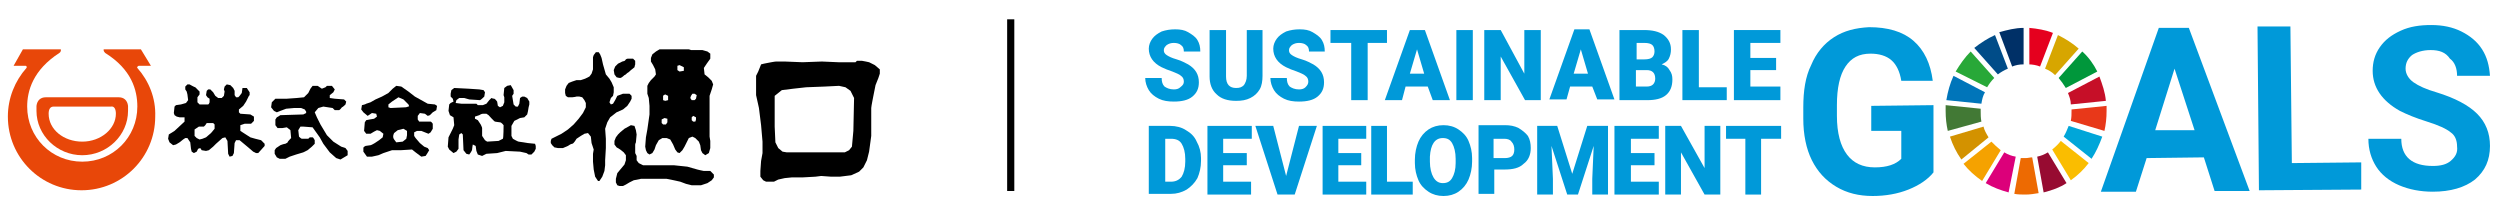 <?xml version="1.0" encoding="utf-8"?>
<!-- Generator: Adobe Illustrator 25.4.1, SVG Export Plug-In . SVG Version: 6.00 Build 0)  -->
<svg version="1.1" id="レイヤー_1" xmlns="http://www.w3.org/2000/svg" xmlns:xlink="http://www.w3.org/1999/xlink" x="0px"
	 y="0px" viewBox="0 0 349.5 28.5" style="enable-background:new 0 0 349.5 28.5;" xml:space="preserve">
<style type="text/css">
	.st0{fill:#0099D9;}
	.st1{fill:#C60F28;}
	.st2{fill:#E83819;}
	.st3{fill:#00A6D9;}
	.st4{fill:#28A838;}
	.st5{fill:#D7A600;}
	.st6{fill:#00973B;}
	.st7{fill:#427935;}
	.st8{fill:#FABD00;}
	.st9{fill:#F5A200;}
	.st10{fill:#0075BA;}
	.st11{fill:#970B31;}
	.st12{fill:#ED6A02;}
	.st13{fill:#E5001E;}
	.st14{fill:#DC007A;}
	.st15{fill:#003067;}
	.st16{fill:#D39200;}
	.st17{fill:#004C88;}
	.st18{stroke:#000000;stroke-miterlimit:10;}
	.st19{fill:#E84709;}
</style>
<g>
	<g>
		<path class="st0" d="M270.3,24.1c-0.8,1-2,1.8-3.5,2.4c-1.5,0.6-3.2,0.9-5,0.9c-1.9,0-3.6-0.4-5.1-1.3c-1.5-0.9-2.6-2.1-3.4-3.7
			c-0.8-1.6-1.2-3.6-1.2-5.8l0-1.6c0-2.3,0.3-4.3,1.1-5.9c0.7-1.7,1.8-3,3.2-3.9c1.4-0.9,3-1.3,4.9-1.4c2.6,0,4.7,0.6,6.2,1.9
			c1.5,1.3,2.4,3.2,2.7,5.6l-4.4,0c-0.2-1.3-0.7-2.3-1.4-2.9c-0.7-0.6-1.7-0.9-2.9-0.9c-1.6,0-2.7,0.6-3.5,1.8
			c-0.8,1.2-1.2,3-1.2,5.4l0,1.5c0,2.4,0.5,4.2,1.4,5.4c0.9,1.2,2.2,1.8,3.9,1.8c1.7,0,2.9-0.4,3.7-1.2l0-3.9l-4.2,0l0-3.5l8.7-0.1
			L270.3,24.1z"/>
		<path class="st0" d="M308.1,22l-8,0.1l-1.5,4.7l-4.9,0l8.1-22.9l4.2,0l8.5,22.8l-4.9,0L308.1,22z M301.3,18.2l5.5,0L304,9.6
			L301.3,18.2z"/>
		<path class="st0" d="M320.4,22.8l9.7-0.1l0,3.8l-14.3,0.1l-0.2-22.9l4.6,0L320.4,22.8z"/>
		<path class="st0" d="M343.5,20.5c0-0.9-0.3-1.6-0.9-2c-0.6-0.5-1.7-1-3.3-1.5c-1.6-0.5-2.8-1-3.8-1.5c-2.5-1.4-3.8-3.3-3.8-5.6
			c0-1.2,0.3-2.3,1-3.3c0.7-1,1.6-1.7,2.9-2.3c1.3-0.6,2.7-0.8,4.3-0.8c1.6,0,3,0.3,4.2,0.9c1.2,0.6,2.2,1.4,2.9,2.5
			c0.7,1.1,1,2.3,1.1,3.7l-4.6,0c0-1-0.3-1.9-1-2.4C341.9,7.3,341,7,339.8,7c-1.1,0-2,0.3-2.6,0.7c-0.6,0.5-0.9,1.1-0.9,1.9
			c0,0.7,0.4,1.4,1.1,1.9c0.7,0.5,1.8,1,3.2,1.4c2.6,0.8,4.5,1.8,5.7,3c1.2,1.2,1.8,2.7,1.8,4.5c0,2-0.7,3.5-2.1,4.7
			c-1.4,1.1-3.4,1.7-5.9,1.7c-1.7,0-3.3-0.3-4.7-0.9c-1.4-0.6-2.5-1.5-3.2-2.6c-0.7-1.1-1.1-2.4-1.1-3.9l4.6,0
			c0,2.5,1.5,3.8,4.4,3.8c1.1,0,1.9-0.2,2.5-0.7C343.3,21.9,343.6,21.3,343.5,20.5z"/>
	</g>
	<path id="XMLID_16_" class="st1" d="M293.5,10.7l-4.4,2.3c0.2,0.5,0.4,1,0.4,1.6l4.9-0.5C294.3,12.9,293.9,11.8,293.5,10.7"/>
	<path id="XMLID_12_" class="st2" d="M289.6,15.5c0,0.5,0,0.9-0.1,1.4l4.7,1.4c0.2-0.9,0.3-1.8,0.3-2.8c0-0.2,0-0.5,0-0.7l-4.9,0.5
		C289.6,15.4,289.6,15.5,289.6,15.5"/>
	<path id="XMLID_8_" class="st3" d="M289.2,17.6c-0.2,0.5-0.4,1-0.7,1.5l3.9,3.1c0.6-0.9,1.1-2,1.5-3.1L289.2,17.6z"/>
	<g>
		<path id="XMLID_18_" class="st4" d="M277.8,12.2c0.3-0.5,0.6-0.9,1-1.3l-3.3-3.7c-0.8,0.8-1.5,1.8-2.1,2.8L277.8,12.2z"/>
		<path id="XMLID_17_" class="st5" d="M285.9,9.6c0.5,0.2,1,0.5,1.4,0.9l3.3-3.7c-0.9-0.8-1.9-1.4-2.9-1.9L285.9,9.6z"/>
		<path id="XMLID_15_" class="st6" d="M288.8,12.3l4.4-2.3c-0.5-1-1.2-2-2.1-2.8l-3.3,3.7C288.2,11.4,288.5,11.8,288.8,12.3"/>
		<path id="XMLID_14_" class="st7" d="M276.9,15.5c0-0.1,0-0.2,0-0.3l-4.9-0.5c0,0.3,0,0.5,0,0.8c0,1,0.1,1.9,0.3,2.8L277,17
			C276.9,16.5,276.9,16,276.9,15.5"/>
		<path id="XMLID_13_" class="st8" d="M288.1,19.7c-0.3,0.4-0.7,0.8-1.2,1.2l2.6,4.3c1-0.7,1.8-1.5,2.5-2.4L288.1,19.7z"/>
		<path id="XMLID_11_" class="st9" d="M278.4,19.8l-3.9,3.1c0.7,0.9,1.6,1.7,2.6,2.4l2.6-4.3C279.2,20.6,278.8,20.2,278.4,19.8"/>
		<path id="XMLID_10_" class="st10" d="M277,14.5c0.1-0.6,0.2-1.1,0.5-1.6l-4.4-2.3c-0.5,1.1-0.8,2.2-1,3.4L277,14.5z"/>
		<path id="XMLID_9_" class="st11" d="M288.9,25.6l-2.6-4.3c-0.5,0.3-1,0.5-1.5,0.6l0.9,5C286.9,26.6,288,26.2,288.9,25.6"/>
		<path id="XMLID_7_" class="st12" d="M284.1,22c-0.3,0-0.6,0.1-0.9,0.1c-0.2,0-0.5,0-0.7,0l-0.9,5c0.5,0.1,1.1,0.1,1.6,0.1
			c0.6,0,1.2-0.1,1.8-0.2L284.1,22z"/>
		<path id="XMLID_6_" class="st13" d="M283.6,9c0.5,0,1.1,0.1,1.6,0.3l1.8-4.7c-1-0.4-2.2-0.6-3.3-0.7V9z"/>
		<path id="XMLID_5_" class="st14" d="M281.8,21.9c-0.6-0.1-1.1-0.3-1.6-0.6l-2.6,4.3c1,0.6,2.1,1,3.2,1.3L281.8,21.9z"/>
		<path id="XMLID_4_" class="st15" d="M281.3,9.3c0.5-0.2,1-0.3,1.6-0.3V3.9c-1.2,0-2.3,0.3-3.4,0.6L281.3,9.3z"/>
		<path id="XMLID_3_" class="st16" d="M278,19.2c-0.3-0.5-0.6-1-0.7-1.5l-4.7,1.4c0.4,1.2,0.9,2.2,1.6,3.2L278,19.2z"/>
		<path id="XMLID_2_" class="st17" d="M279.3,10.4c0.4-0.3,0.9-0.6,1.4-0.8l-1.8-4.7c-1.1,0.5-2,1.1-2.9,1.8L279.3,10.4z"/>
	</g>
	<path class="st0" d="M165.5,11.4c0-0.3-0.1-0.6-0.4-0.8c-0.2-0.2-0.7-0.4-1.2-0.6c-0.6-0.2-1.1-0.4-1.5-0.6
		c-1.2-0.6-1.8-1.5-1.8-2.6c0-0.5,0.2-1,0.5-1.4c0.3-0.4,0.7-0.7,1.3-1c0.6-0.2,1.2-0.3,1.9-0.3c0.7,0,1.3,0.1,1.8,0.4
		c0.5,0.3,1,0.6,1.3,1.1c0.3,0.5,0.4,1,0.4,1.6h-2.3c0-0.4-0.1-0.7-0.4-0.9c-0.2-0.2-0.6-0.3-1-0.3c-0.4,0-0.7,0.1-1,0.3
		c-0.2,0.2-0.4,0.4-0.4,0.7c0,0.3,0.1,0.5,0.4,0.7c0.3,0.2,0.7,0.4,1.4,0.6c0.7,0.2,1.2,0.5,1.6,0.7c1,0.6,1.5,1.4,1.5,2.5
		c0,0.9-0.3,1.5-0.9,2c-0.6,0.5-1.5,0.7-2.6,0.7c-0.8,0-1.5-0.1-2.1-0.4c-0.6-0.3-1.1-0.7-1.4-1.2c-0.3-0.5-0.5-1.1-0.5-1.7h2.3
		c0,0.5,0.1,0.9,0.4,1.2c0.3,0.2,0.7,0.4,1.3,0.4c0.4,0,0.7-0.1,0.9-0.3C165.4,11.9,165.5,11.7,165.5,11.4z"/>
	<path class="st0" d="M176.5,4.2v6.4c0,0.7-0.1,1.4-0.4,1.9c-0.3,0.5-0.7,0.9-1.3,1.2c-0.6,0.3-1.2,0.4-2,0.4
		c-1.2,0-2.1-0.3-2.7-0.9c-0.7-0.6-1-1.5-1-2.5V4.2h2.3v6.5c0,1.1,0.5,1.6,1.4,1.6c0.5,0,0.8-0.1,1.1-0.4c0.2-0.3,0.4-0.7,0.4-1.3
		V4.2H176.5z"/>
	<path class="st0" d="M182.9,11.4c0-0.3-0.1-0.6-0.4-0.8c-0.2-0.2-0.7-0.4-1.2-0.6c-0.6-0.2-1.1-0.4-1.5-0.6
		c-1.2-0.6-1.8-1.5-1.8-2.6c0-0.5,0.2-1,0.5-1.4c0.3-0.4,0.7-0.7,1.3-1c0.6-0.2,1.2-0.3,1.9-0.3c0.7,0,1.3,0.1,1.8,0.4
		c0.5,0.3,1,0.6,1.3,1.1c0.3,0.5,0.4,1,0.4,1.6H183c0-0.4-0.1-0.7-0.4-0.9c-0.2-0.2-0.6-0.3-1-0.3c-0.4,0-0.7,0.1-1,0.3
		c-0.2,0.2-0.4,0.4-0.4,0.7c0,0.3,0.1,0.5,0.4,0.7c0.3,0.2,0.7,0.4,1.4,0.6c0.7,0.2,1.2,0.5,1.6,0.7c1,0.6,1.5,1.4,1.5,2.5
		c0,0.9-0.3,1.5-0.9,2c-0.6,0.5-1.5,0.7-2.6,0.7c-0.8,0-1.5-0.1-2.1-0.4c-0.6-0.3-1.1-0.7-1.4-1.2c-0.3-0.5-0.5-1.1-0.5-1.7h2.3
		c0,0.5,0.1,0.9,0.4,1.2c0.3,0.2,0.7,0.4,1.3,0.4c0.4,0,0.7-0.1,0.9-0.3C182.8,11.9,182.9,11.7,182.9,11.4z"/>
	<path class="st0" d="M194,6h-2.8V14h-2.3V6H186V4.2h7.9V6z"/>
	<path class="st0" d="M199.6,12.1h-3.1L196,14h-2.4l3.5-9.8h2.1l3.5,9.8h-2.4L199.6,12.1z M197.1,10.3h2l-1-3.4L197.1,10.3z"/>
	<path class="st0" d="M205.9,14h-2.3V4.2h2.3V14z"/>
	<path class="st0" d="M215.5,14h-2.3l-3.4-6.1V14h-2.3V4.2h2.3l3.3,6.1V4.2h2.3V14z"/>
	<path class="st0" d="M222.6,12.1h-3.1l-0.5,1.8h-2.4l3.5-9.8h2.1l3.5,9.8h-2.4L222.6,12.1z M220,10.3h2l-1-3.4L220,10.3z"/>
	<path class="st0" d="M226.4,14V4.2h3.4c1.2,0,2.1,0.2,2.8,0.7c0.6,0.5,1,1.1,1,2c0,0.5-0.1,0.9-0.3,1.3c-0.2,0.4-0.6,0.6-1,0.8
		c0.5,0.1,0.9,0.4,1.1,0.8c0.3,0.4,0.4,0.8,0.4,1.3c0,1-0.3,1.7-0.9,2.2c-0.6,0.5-1.5,0.7-2.6,0.7H226.4z M228.7,8.3h1.2
		c0.5,0,0.9-0.1,1.1-0.3c0.2-0.2,0.3-0.5,0.3-0.8c0-0.4-0.1-0.7-0.3-0.9c-0.2-0.2-0.6-0.3-1.1-0.3h-1.1V8.3z M228.7,9.8v2.3h1.5
		c0.4,0,0.7-0.1,0.9-0.3c0.2-0.2,0.3-0.5,0.3-0.8c0-0.8-0.4-1.2-1.2-1.2H228.7z"/>
	<path class="st0" d="M237.4,12.2h4V14h-6.2V4.2h2.3V12.2z"/>
	<path class="st0" d="M248.3,9.8h-3.6v2.3h4.2V14h-6.5V4.2h6.5V6h-4.2v2.1h3.6V9.8z"/>
	<path class="st0" d="M160.6,27.2v-9.6h3c0.8,0,1.6,0.2,2.2,0.6c0.7,0.4,1.2,0.9,1.5,1.6c0.4,0.7,0.6,1.5,0.6,2.3v0.4
		c0,0.9-0.2,1.7-0.5,2.4c-0.4,0.7-0.9,1.2-1.5,1.6c-0.7,0.4-1.4,0.6-2.2,0.6H160.6z M162.9,19.4v6h0.8c0.6,0,1.1-0.2,1.5-0.7
		c0.3-0.5,0.5-1.2,0.5-2.1v-0.4c0-0.9-0.2-1.6-0.5-2.1c-0.3-0.5-0.8-0.7-1.5-0.7H162.9z"/>
	<path class="st0" d="M174.3,23.1H171v2.3h3.9v1.8h-6.1v-9.6h6.2v1.8H171v2h3.3V23.1z"/>
	<path class="st0" d="M179.8,24.6l1.8-7h2.5l-3.1,9.6h-2.4l-3.1-9.6h2.5L179.8,24.6z"/>
	<path class="st0" d="M190.3,23.1h-3.2v2.3h3.9v1.8h-6.1v-9.6h6.1v1.8h-3.9v2h3.2V23.1z"/>
	<path class="st0" d="M194,25.4h3.5v1.8h-5.8v-9.6h2.2V25.4z"/>
	<path class="st0" d="M205.8,22.6c0,0.9-0.2,1.8-0.5,2.5c-0.3,0.7-0.8,1.3-1.4,1.7c-0.6,0.4-1.3,0.6-2.1,0.6c-0.8,0-1.5-0.2-2.1-0.6
		c-0.6-0.4-1.1-0.9-1.4-1.6c-0.3-0.7-0.5-1.5-0.5-2.4v-0.5c0-0.9,0.2-1.8,0.5-2.5c0.3-0.7,0.8-1.3,1.4-1.7c0.6-0.4,1.3-0.6,2.1-0.6
		c0.8,0,1.5,0.2,2.1,0.6s1.1,0.9,1.4,1.6c0.3,0.7,0.5,1.5,0.5,2.4V22.6z M203.5,22.2c0-0.9-0.2-1.7-0.5-2.2
		c-0.3-0.5-0.7-0.7-1.3-0.7c-1.1,0-1.7,0.9-1.8,2.6l0,0.7c0,0.9,0.2,1.7,0.5,2.2c0.3,0.5,0.7,0.8,1.3,0.8c0.6,0,1-0.2,1.3-0.7
		c0.3-0.5,0.5-1.2,0.5-2.1V22.2z"/>
	<path class="st0" d="M208.9,23.9v3.2h-2.2v-9.6h3.7c0.7,0,1.3,0.1,1.9,0.4c0.5,0.3,1,0.7,1.3,1.1c0.3,0.5,0.4,1.1,0.4,1.7
		c0,0.9-0.3,1.7-1,2.2c-0.6,0.6-1.5,0.8-2.7,0.8H208.9z M208.9,22.1h1.5c0.4,0,0.8-0.1,1-0.3c0.2-0.2,0.3-0.5,0.3-0.9
		c0-0.4-0.1-0.8-0.4-1.1c-0.2-0.3-0.6-0.4-1-0.4h-1.5V22.1z"/>
	<path class="st0" d="M217.7,17.6l2.1,6.7l2.1-6.7h2.9v9.6h-2.2v-2.2l0.2-4.6l-2.2,6.8h-1.5l-2.2-6.8l0.2,4.6v2.2h-2.2v-9.6H217.7z"
		/>
	<path class="st0" d="M231.3,23.1H228v2.3h3.9v1.8h-6.2v-9.6h6.2v1.8H228v2h3.3V23.1z"/>
	<path class="st0" d="M240.5,27.2h-2.2l-3.3-5.9v5.9h-2.2v-9.6h2.2l3.3,5.9v-5.9h2.2V27.2z"/>
	<path class="st0" d="M249,19.4h-2.8v7.8h-2.2v-7.8h-2.7v-1.8h7.7V19.4z"/>
	<g>
		<line class="st18" x1="141.3" y1="2.7" x2="141.3" y2="26.7"/>
	</g>
	<g>
		<path class="st19" d="M19.2,9.5c-0.1-0.1,0.1-0.3,0.2-0.3c0.3,0,1.7,0,1.7,0l-1.4-2.3h-4h-1.2c0,0-0.1,0.2,0.2,0.5
			c3.7,2.3,4.5,5.2,4.5,7.5c0,4.3-3.4,7.7-7.7,7.7c-4.3,0-7.7-3.4-7.7-7.7c0-2.2,0.8-5.1,4.5-7.5c0.3-0.2,0.2-0.5,0.2-0.5H7.2h-4
			L1.9,9.2c0,0,1.4,0,1.7,0c0.1,0,0.2,0.2,0.1,0.3c-1.6,1.8-2.6,4.2-2.6,6.8c0,5.7,4.6,10.3,10.3,10.3c5.7,0,10.3-4.6,10.3-10.3
			C21.8,13.7,20.8,11.3,19.2,9.5"/>
		<path class="st19" d="M17.9,14.8c-0.1-0.8-0.6-1.2-1.3-1.2c-1,0-3.2,0-5.1,0c-2,0-4.2,0-5.1,0c-0.7,0-1.2,0.4-1.3,1.2
			c0,0.2,0,0.4,0,0.7c0,3.4,2.9,6.2,6.4,6.2c3.5,0,6.4-2.8,6.4-6.2C17.9,15.3,17.9,15.1,17.9,14.8 M16.2,15.9c0,2.1-2.1,3.9-4.7,3.9
			c-2.6,0-4.7-1.7-4.7-3.9c0-0.6,0.2-1,0.7-1h4h4C16,14.8,16.2,15.3,16.2,15.9"/>
		<path d="M36.5,19.6l-0.8-0.2L35,19.2l-1.4-0.9l0-0.8l0.6-0.2l0.9,0l0.4-0.4v-0.6L35,16l-1.4-0.1l-0.2-0.2v-0.4l0.6-0.5l0.4-0.6
			l0.2-0.4l0.2-0.4l0.1-0.1l0-0.4l-0.4-0.6l-0.6,0L33.8,13l-0.3,0.4l-0.2,0.2l-0.3,0l-0.2-0.3v-0.6l-0.2-0.4l-0.4-0.4l-0.5-0.1
			l-0.3,0.3l-0.1,0.4l0.1,0.3l-0.1,0.6L31,13.7l-0.5,0l-0.4-0.3l-0.3-0.5l-0.4-0.4l-0.3,0l-0.2,0.2l-0.1,0.6l0.2,0.3l0.3,0.2l0,0.5
			c0,0-0.1,0.3-0.2,0.3c-0.1,0-1.2,0-1.2,0l-0.3-0.3l0-0.7l0.3-0.4v-0.4c0,0-0.6-0.6-0.6-0.6c-0.1,0-0.8-0.4-0.8-0.4l-0.2,0l-0.1,0
			l-0.3,0.3l0,0.4l0.2,0.3l0.1,0.4l0.1,0.8l-0.3,0.4l-0.7,0.2l-0.7,0.1l-0.2,0.2l-0.1,0.9l0.1,0.3l0.3,0.2l0.4,0.1l0.4,0h0.3l0,0.6
			l-1.4,1.3l-0.8,0.5l-0.1,0.6l0.2,0.5l0.5,0.4l0.4-0.1l0.5-0.3l0.5-0.4l0.3-0.2l0.3,0l0.4,0.6l0.1,0.9l0.1,0.4l0.3,0.2l0.4-0.2
			l0.2-0.4l0.3-0.1l0.2,0.3l0.6,0.1l0.4-0.1l0.6-0.5l0.4-0.4l0.9-0.8l0.4-0.1l0.3,0.5l0.1,1.8l0.2,0.4l0.4-0.1l0.2-0.4l0.1-1.4
			l0.2-0.4l0.5,0l0.6,0.5l0.6,0.5l0.7,0.6l0.4,0.2l0.3,0l0.9-1l0-0.3L36.5,19.6z M29.5,18.6l-0.7,0.6l-0.5,0.2l-0.4,0.1l-0.4-0.2
			l-0.3-0.3l0-0.9l0.6-0.4h0.7l0.2-0.2l0.2-0.3h0.9l0.2,0.2l0,0.6L29.5,18.6z"/>
		<path d="M38.4,13.9L38,14.3L37.9,15l0.4,0.5l0.4,0.2l0.5-0.2l0.8-0.3l1.1-0.1l1,0l0.5,0.2l0.2,0.3l0,0.2L42.4,16l-3.2,0.1
			l-0.5,0.3l-0.2,0.3v0.8l0.3,0.4l0.7,0l0.6-0.1l0.5,0.4l0.1,1.1c0,0-0.5,0.5-0.5,0.6c0,0.1-0.2,0.1-0.3,0.2c-0.2,0-0.7,0.2-0.7,0.2
			l-0.6,0.4l-0.2,0.3v0.5l0.3,0.5l0.4,0.2l0.8,0l0.6-0.3l0.9-0.3l1-0.3l0.6-0.3l0.6-0.5l0.4-0.4l0-0.5c0,0-0.2-0.4-0.3-0.4
			c-0.1,0-0.4,0-0.4,0l-0.2,0.2c0,0-0.8,0-0.9,0c-0.1,0-0.4-0.3-0.4-0.3l-0.1-0.9l0.3-0.5l0.4,0l1.3,0.1l1,1.4l0.5,0.9l0.9,1.2
			l0.9,0.8l0.6,0.2l0.5-0.3l0.5-0.3l0-0.6l-0.3-0.4l-0.6-0.2l-1.1-0.7l-0.9-0.9l-0.9-1.5l-0.5-1l-0.3-0.7l0.5-0.6l0.7-0.2l1.3,0.2
			l0.3,0.3h0.6c0.1,0,0.4-0.4,0.4-0.4c0.1,0,0.5-0.4,0.5-0.4l0.1-0.4l-0.3-0.3l-1.3-0.1l-0.7-0.1v-0.4l0.5-0.4l0.2-0.4l-0.4-0.5
			l-0.7,0l-0.2,0.2L45,12.4l-0.3-0.2L44.4,12L43.7,12l-0.3,0.4L43.1,13l-0.6,0.6l-1,0.1l-1.4,0.1l-1.6,0L38.4,13.9z"/>
		<path d="M58.7,15.8l0.7,0.1l0.4,0.3l0.3-0.1l0.4-0.4l0.5-0.3l0.1-0.6l-0.3-0.2l-1-0.1l-0.9-0.5L58,13.5l-0.9-0.7l-1-0.7L55.4,12
			l-0.5,0.4L54.3,13l-0.9,0.5l-0.9,0.4l-0.7,0.4c0,0-0.6,0.2-0.6,0.2c-0.1,0.1-0.6,0.2-0.6,0.2l-0.1,0.6l0.3,0.4l0.6,0.5l0.3-0.2
			l0.3-0.2l0.6,0.1l0.1,0.4l-0.4,0.3l-0.6,0.1l-0.5,0.1l-0.2,0.3l-0.1,1.2l0.3,0.4h0.6l0.5-0.3l0.4-0.2l0.4,0.1l0.5,0.4l-0.1,0.5
			L53,19.6l-0.6,0.4c0,0-0.5,0.3-0.6,0.3c-0.1,0-0.6,0.1-0.7,0.1c-0.1,0.1-0.3,0.1-0.3,0.3c0,0.2,0,0.5,0,0.5l0.5,0.7l0.7,0l0.9-0.2
			l0.7-0.3l1.2-0.4L56,21l1.6-0.1l0.5,0.4l0.4,0.3l0.4,0.3l0.6-0.1l0.2-0.3L60,21l-0.2-0.3l-0.5-0.2L58.7,20l-0.6-0.7L57.9,19l0-0.5
			l0.4-0.2l0.6,0l0.5,0.2l0.5,0.2l0.3-0.2l0.3-0.5l0-0.7c0,0-0.2-0.3-0.3-0.3c-0.2,0-1.6,0-1.6,0l-0.2-0.3l0-0.5L58.7,15.8z
			 M56.8,19.4l-0.5,0.4l-0.9,0.1l-0.3-0.4c-0.3-0.4,0-0.9,0-0.9l0.5-0.4l0.8-0.2l0.5,0.3l0,0.6L56.8,19.4z M56.7,15
			c-0.2,0-2.1,0.1-2.1,0.1l-0.3-0.1l0-0.4l0.5-0.4l0.9-0.6l0.7,0.3l0.7,0.7c0,0,0.1,0.2,0.1,0.3C57.2,14.8,56.9,15,56.7,15"/>
		<path d="M74.8,20.1l-1-0.1c0,0-1.2-0.2-1.3-0.2c-0.1,0-0.8-0.4-0.8-0.4l-0.2-0.4v-1.4l0.4-0.7l0.8-0.4l0.6-0.1l0.4-0.4l0.1-0.4
			l0.1-0.6l0.1-0.4l0-0.4l-0.3-0.5l-0.4-0.2l-0.3,0l-0.3,0.2l-0.1,0.8l-0.2,0.4h-0.3l-0.3-0.3l-0.2-1.2l0.2-0.3v-0.5l-0.4-0.7
			L70.9,12l-0.4,0.3l-0.1,1l0.1,0.3l0,0.7l-0.2,0.5l-0.4,0.2l-0.3-0.2l-0.1-0.6c0,0-0.3-0.4-0.4-0.4c-0.2,0-0.4-0.1-0.4-0.1
			l-0.3,0.3l-0.4,0.5l-0.5,0.2h-0.7l-0.2-0.2l-2.1,0l-0.8-0.1l0.1-0.4l0.4-0.3l0.7,0l0.7,0.2c0,0,1.4,0.1,1.5,0.1
			c0.1,0,0.6-0.5,0.6-0.5l0.1-0.6l-0.2-0.3l-0.6-0.1l-1.5-0.1l-2-0.1l-0.4,0.3l-0.1,0.5l0,0.4l0.3,0.3l0.1,0.4L63,14.4l-0.2,0.2
			l-0.1,0.9l0.2,0.6l0.5,0.3l0.1,1.1L63.3,18L63,18.6l-0.3,0.6l-0.1,1.3l0.2,0.4l0.6,0.5l0.4-0.2l0.3-0.4l0-1.3l0.1-0.7l0.3-0.2
			l0.2,0.2l0.1,2.2l0.4,0.5l0.4,0.1c0,0,0.4-0.5,0.4-0.7c0-0.2,0.1-0.7,0.1-0.7l0.4,0.2l0.1,0.7l0.2,0.5l0.6,0.2l0.6-0.3l1.5-0.1
			l1.2-0.3l2,0.1l0.9,0.2l0.3,0.2l0.4,0l0.4-0.4l0.2-0.4l0-0.4L74.8,20.1z M70.3,19.4c-0.2,0.1-0.6,0.3-0.6,0.3
			c-0.1,0-1.6,0.1-1.6,0.1l-0.3-0.2L67.4,19c0,0,0-1,0-1.1c0-0.1-0.2-0.5-0.2-0.5l-0.4-0.6l-0.4-0.2l0-0.3l0.6-0.2
			c0,0,0.3-0.2,0.5-0.2c0.2,0,0.5,0,0.5,0l0.3,0.2c0,0,0.8,0.9,0.9,0.9c0.1,0,0.5,0.1,0.7,0.1c0.2,0,0.5,0.4,0.5,0.4
			S70.4,19.3,70.3,19.4"/>
		<path d="M83.3,7.3L83,7.7L82.9,8l0,1.1l0,0.6l-0.2,0.6l-0.3,0.4L81.8,11l-0.6,0.2h-0.6L80,11.4l-0.5,0.2L79.2,12l-0.2,0.5l0,0.5
			l0.1,0.4l0.3,0.2c0,0,0.4,0,0.6,0c0.2,0,0.6-0.1,0.6-0.1l0.4,0l0.4,0.1l0.3,0.4l0.2,0.4l0,0.6l-0.4,0.8l-0.6,0.8l-0.7,0.8
			l-0.8,0.7l-0.9,0.6l-1,0.5l-0.4,0.2l-0.1,0.3l0,0.3l0.2,0.3l0.3,0.3l0.5,0.1l0.7,0l0.7-0.3c0,0,0.4-0.3,0.6-0.3
			c0.2,0,0.6-0.7,0.6-0.7l0.6-0.4l0.5-0.3l0.5-0.1l0.4,0.5l0.1,0.9L83,20.9l-0.1,0.6l0,1.1l0.1,1.1l0.2,1l0.4,0.6l0.2,0l0.4-0.6
			l0.3-0.8l0.1-0.8l0-0.7l0.1-1.7l0-1.3l-0.1-1.4l0.3-0.9l0.4-0.7l0.9-0.7l0.9-0.4l0.6-0.5l0.4-0.6l0.2-0.4l0-0.4l-0.3-0.3h-0.9
			l-0.8,0.3L86,14l-0.3,0.5l-0.3,0.1l-0.2-0.3l0.2-0.6l0.3-0.3l0.1-0.5l0-0.7l-0.3-0.7L85.2,11l-0.5-0.6l-0.2-0.7L84.3,9l-0.2-0.9
			l-0.2-0.5l-0.2-0.3L83.3,7.3z"/>
		<path d="M87,8.6l-0.6,0.3l-0.4,0.4l-0.2,0.5l0.1,0.6l0.3,0.4c0,0,0.3,0.1,0.5,0.1c0.2,0,0.6-0.4,0.6-0.4c0.1,0,0.3-0.2,0.4-0.3
			c0.1,0,0.5-0.4,0.5-0.4s0.4-0.3,0.5-0.4c0-0.1,0.1-0.4,0.1-0.4V8.5l-0.3-0.3c0,0-0.5,0-0.7,0c-0.2,0-0.3,0.1-0.4,0.2
			C87.5,8.5,87,8.6,87,8.6"/>
		<path d="M99.5,12.5l0.2-0.7l-0.2-0.5L99,10.8l-0.5-0.4l-0.1-0.9l0.4-0.6l0.5-0.7l0-0.7l-0.4-0.3l-0.7-0.2L96.6,7
			c0,0-0.2-0.1-0.3-0.1c-0.2,0-4.1,0-4.1,0l-0.5,0.3l-0.5,0.4l-0.2,0.5l0,0.5l0.3,0.5l0.3,0.6l0.1,0.7l-0.2,0.3L91,11.2l-0.3,0.4
			L90.5,12l0,1.1l0.2,0.6l0.1,1.1l0,1.2l-0.1,0.7l-0.2,1.4l-0.2,1.1l-0.1,1.3l0.1,0.5l0.2,0.4l0.3,0.2l0.4-0.2l0.3-0.5l0.2-0.6
			l0.4-0.7l0.5-0.3l0.6,0l0.5,0.2l0.4,0.7l0.3,0.7l0.3,0.4l0.3,0.1l0.4-0.4l0.3-0.5l0.3-0.6l0.3-0.6l0.5-0.2l0.4,0.2l0.5,0.5
			l0.2,0.5l0.1,0.7l0.2,0.4l0.4,0.3l0.5-0.3l0.2-0.7l0-1l-0.1-0.6v-5.7L99.5,12.5z M93.3,17.1l-0.2,0.3l-0.4,0l-0.2-0.2v-0.5
			l0.4-0.2l0.4,0.1L93.3,17.1z M93.4,14L93,14.1L92.7,14l0-0.6l0.1-0.1l0.2-0.1l0.4,0.2L93.4,14z M95.6,9.9L95,10l-0.3-0.2l0-0.6
			c0,0,0.3-0.1,0.3-0.1l0.6,0.3l0,0.3L95.6,9.9z M97.2,17l-0.3,0l-0.2-0.2l0-0.4l0.2-0.2l0,0l0.4,0.2c0,0,0,0.3,0,0.3
			C97.3,16.8,97.2,17,97.2,17 M97.3,13.8l-0.2,0.2l-0.4,0l-0.2-0.3l0.1-0.3l0.2-0.3h0.3l0.3,0.2L97.3,13.8z"/>
		<path d="M88.2,17.5L87.3,18l-0.6,0.5l-0.3,0.3l-0.3,0.4l-0.2,0.5l0,0.5l0.3,0.4l0.5,0.3l0.5,0.4l0.3,0.4l0,0.7l-0.2,0.6l-0.5,0.6
			l-0.5,0.6L86.1,25l0,0.5l0.2,0.4l0.3,0.1l0.5,0l0.4-0.2l0.5-0.3l0.6-0.3l1-0.2l1.8,0l1.8,0l1,0.2l0.9,0.2l0.8,0.3l0.8,0.2l1.3,0
			l0.9-0.3l0.6-0.4l0.3-0.4l0-0.4l-0.5-0.5c0,0-0.8,0-0.9,0c-0.1,0-0.9-0.2-0.9-0.2l-1.4-0.4l-1.9-0.2l-1.2,0l-3.1,0l-0.6-0.3
			l-0.3-0.4l0-0.6l-0.2-0.4c0,0,0-1.1,0-1.2c0-0.1,0.1-0.3,0.1-0.3l0.1-1.1l-0.1-0.6l-0.2-0.6L88.2,17.5z"/>
		<path d="M122.3,9.1l-0.8-0.4c0,0-0.9-0.2-1-0.2c-0.1,0-0.7,0-0.7,0l-0.2,0.2l-2.4,0l-2.3-0.1l-2.7,0.1l-2.5-0.1h-1.2
			c-0.2,0-1.2,0.2-1.2,0.2l-0.5,0.1L106.4,9L106,10l-0.3,0.6v2.7l0.4,1.8l0.3,2.4l0.2,2.3l0,1.6l-0.2,1.1l-0.1,1.4v0.8l0.4,0.5
			l0.4,0.2h1.1l0.6-0.3l0.9-0.2l1-0.1l1.5,0l1.8-0.1c0,0,0.7-0.1,0.8-0.1c0.1,0,1.4,0.1,1.4,0.1h1.2l1.6-0.2l1.1-0.5l0.6-0.6l0.5-1
			l0.3-1.2l0.3-2.2c0,0,0-3.7,0-3.9c0-0.2,0.3-1.7,0.3-1.7l0.3-1.5l0.4-1l0.2-0.6l0-0.6L122.3,9.1z M119.3,18.3l-0.2,2.2l-0.4,0.5
			l-0.6,0.3l-8.1,0l-0.6-0.1l-0.6-0.5l-0.4-0.8l-0.1-2.2l0-2.8l0-1.5l1-0.8l1.6-0.2l1.8-0.2l2.6-0.1l2-0.1l0.9,0.2l0.7,0.5l0.5,1
			L119.3,18.3z"/>
	</g>
</g>
</svg>
